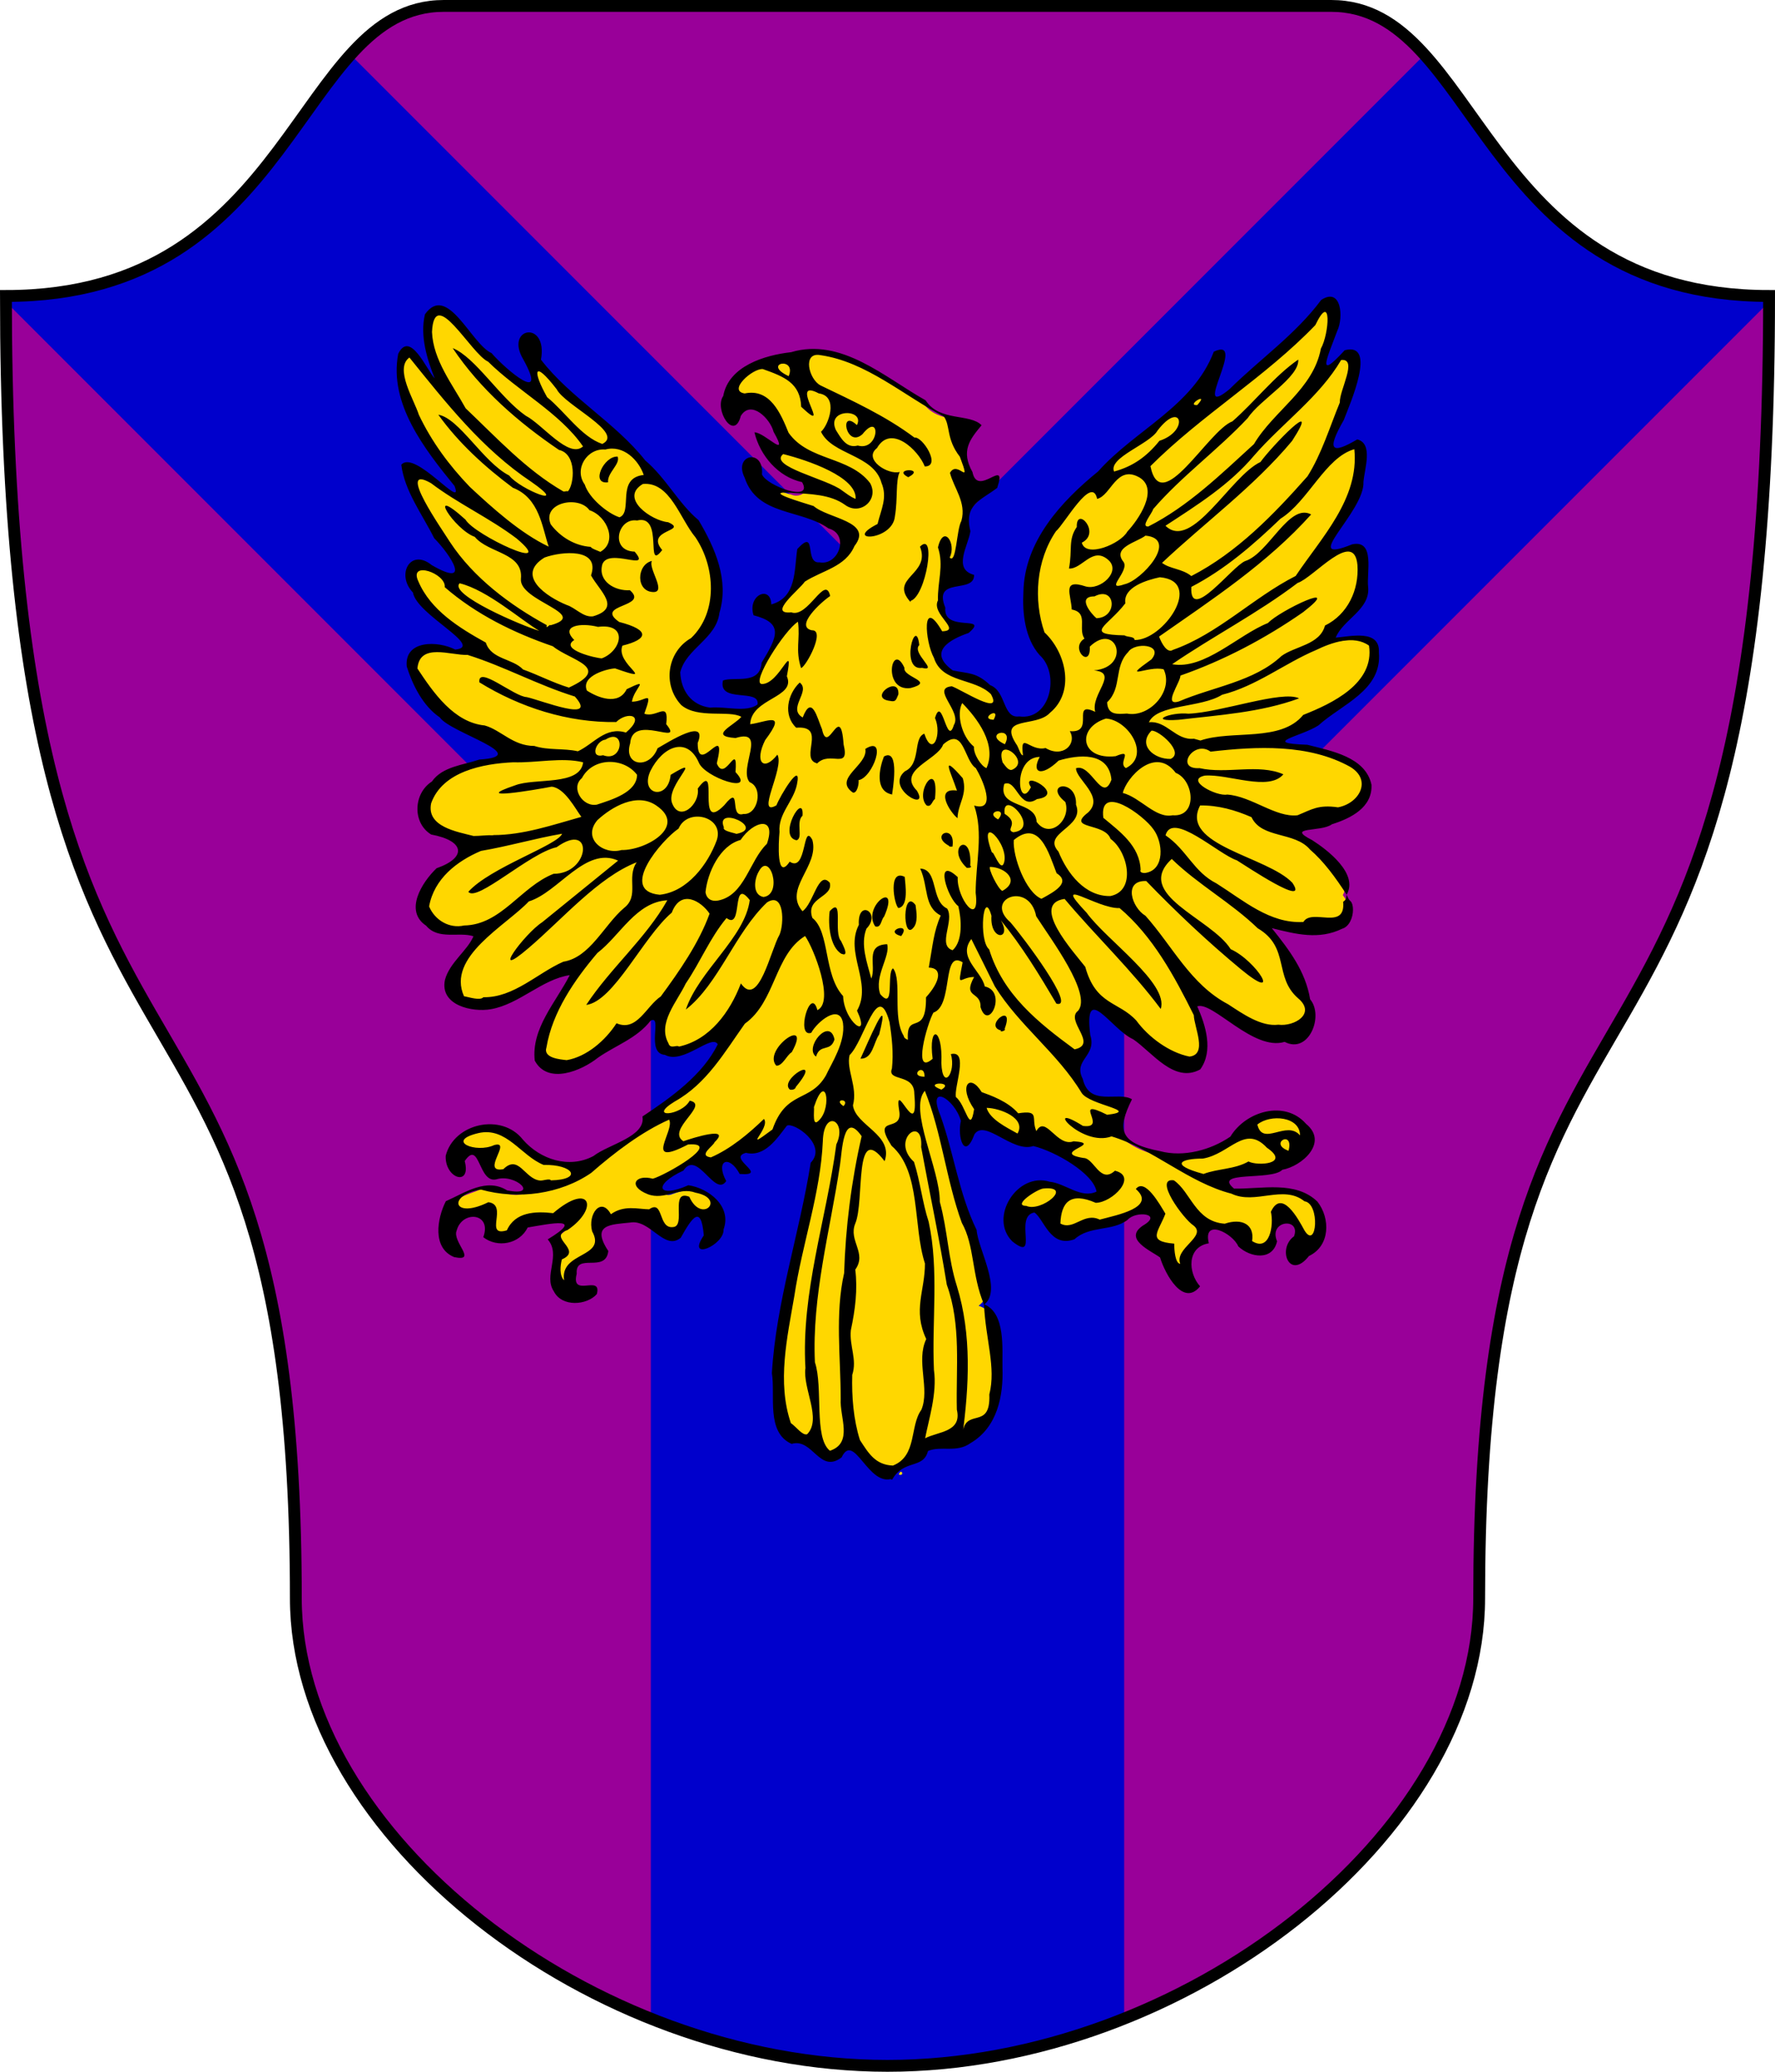 <?xml version="1.0" encoding="utf-8" standalone="no"?>
<!DOCTYPE svg PUBLIC "-//W3C//DTD SVG 1.1//EN" "http://www.w3.org/Graphics/SVG/1.1/DTD/svg11.dtd">
<svg width="120px" height="140px"
     viewBox="0 0 300 350"
     id=""
     xmlns="http://www.w3.org/2000/svg">
    <defs>
        <style type="text/css"><![CDATA[
            .shield {
                fill: #990099;
            }
            .border {
                fill: none;
                stroke: #000000;
                stroke-width: 2;
            }
            .pattern {
                fill: #0000cc;
            }
            #charge_fill {
                fill: #ffd700;
            }
            #charge_outline {
                fill: #000000;
            }
        ]]></style>
        <style type="text/css"><![CDATA[
            .pattern {
                clip-path: url(#boundary);
            }
        ]]></style>
        <clipPath id="boundary">
            <path d="M 75,1 C 50,1 50,50 1,50 C 1,200 50,150 50,270 C 50,310 100,349 150,349 C 200,349 250,310 250,270 C 250,150 299,200 299,50 C 250,50 250,1 225,1 C 200,1 100,1 75,1 z" id="boundary-italian" class="boundary" />
        </clipPath>
    </defs>

    <g>
        <path d="M 75,1 C 50,1 50,50 1,50 C 1,200 50,150 50,270 C 50,310 100,349 150,349 C 200,349 250,310 250,270 C 250,150 299,200 299,50 C 250,50 250,1 225,1 C 200,1 100,1 75,1 z" id="italian" class="shield" />
        <path d="M 25,-25 L 150,100 L 275,-25 L 325,25 L 190,160 L 190,350 L 110,350 L 110,160 L -25,25 z" id="shakefork" class="pattern" />
        <path id="charge_fill" d="m 224.56,50.67 c -2.59,1.63 -4.21,4.8 -6.74,6.71 -3.85,3.26 -7.41,7 -11.35,9.92 -1.95,1.03 -1.89,-1.84 -1.13,-2.88 0.27,-1.46 1.88,-3.69 0.97,-4.87 -1.89,1.02 -2.27,4.38 -4.18,5.95 -5.11,5.87 -12.02,9.81 -17.38,15.48 -6.68,5.45 -12.46,13.35 -11.22,22.5 0,3.42 1.99,6.18 3.91,8.75 2.02,4.04 -0.76,10.31 -5.75,9.32 -2.86,-0.62 -2.36,-4.91 -5.13,-5.82 -2.15,-2.36 -6.76,-0.86 -7.87,-4.5 -0.6,-3.24 3.58,-3.87 5.4,-5.37 -2.25,0.1 -5.21,-0.78 -4.97,-3.53 -1.21,-2.28 1.17,-4.06 3.35,-3.91 1.07,0 2.35,-1.05 0.75,-1.4 -2.67,-2.42 1.03,-5.92 0,-8.82 -0.39,-3.31 3.11,-4.54 4.97,-6.4 0.77,-2.07 -1.63,0.37 -2.63,0 -1.97,-0.49 -2.31,-3.2 -2.65,-4.96 -0.36,-1.96 1.75,-3.83 2.06,-5 -2.96,-1.27 -7,-0.77 -8.91,-3.75 -6.79,-3.88 -14,-10.53 -22.34,-8.03 -4.71,0.33 -10.45,2.58 -11.34,7.71 -0.31,1.16 0.43,3.94 1.81,3.57 0.31,-2.06 2.75,-3.51 4.5,-1.97 1.8,1.4 3.1,3.78 3.37,5.93 -1.16,1.2 -2.6,-1.15 -3.84,-1.5 1.06,3.71 4.29,6.45 7.75,7.47 1.26,1.6 -0.72,2.96 -2.25,2.29 -2.4,-0.67 -5.88,-1.84 -5.63,-4.91 -0.66,-1.87 -3.06,-0.29 -2.09,1.28 1.34,5.37 7.4,6.06 11.85,7.66 2.19,0.91 5.57,2.35 4.43,5.37 -0.4,2.72 -5.43,3.98 -5.75,0.6 0.4,-2.12 -1.28,-1.24 -1.4,0 -0.13,3.7 -0.83,8.57 -5.22,9.32 0.56,-1.7 -1.43,-2.8 -2.06,-1 -0.61,1.08 0,2.24 1.34,2.25 2.9,0.79 2.59,4.38 1.03,6.31 -1.17,1.78 -1.41,4.81 -4.16,4.78 -1.07,0.1 -4.78,-0.27 -2.9,1.38 1.67,0.66 6.16,0 5.12,2.9 -2.67,1.64 -6.09,0.39 -9.03,0.5 -4.35,-0.75 -6.55,-7.01 -2.81,-9.9 2.79,-2.4 5.01,-5.29 5.12,-9.13 0.31,-5.9 -2.55,-11.7 -6.78,-15.66 -5.48,-7.49 -12.5,-13.64 -19.622,-19.65 -1.826,-2.06 -4.881,-3.78 -4.157,-6.88 0.363,-1.81 -2.656,-3.01 -2.875,-0.81 -0.426,2.44 3.291,4.91 1.656,7.06 -2.718,0.23 -4.635,-2.85 -6.593,-4.37 -3.485,-2.2 -4.992,-6.87 -8.875,-8.5 -3.075,0.17 -2.374,4.45 -2,6.56 0.324,2.25 1.515,4.28 1.875,6.56 -2.537,-1.39 -2.872,-5.52 -5.657,-6.18 -2.018,2.38 -0.761,6.22 -0.06,9 1.673,5.62 6.108,9.79 9.031,14.65 -0.06,2.19 -2.626,0 -3.299,-0.73 -1.722,-1.1 -3.655,-3.62 -5.857,-3.24 1.259,5.9 4.83,10.98 8.375,15.72 1.08,1.04 0.78,3.54 -1.062,2.81 -2.105,-0.1 -4.521,-3.7 -6.344,-1.4 -1.086,2.43 1.229,4.76 2.5,6.56 1.987,2.49 5.879,3.71 6.844,6.78 -1.03,2.34 -3.858,-0.26 -5.719,0.13 -2.818,-0.51 -4.89,2.49 -3.125,4.9 1.902,5.78 7.421,8.84 12.656,11.12 1.4,0.28 3.233,2.55 1.094,3.1 -4.121,0.74 -8.822,1.46 -11.469,5.1 -2.221,2.52 -0.891,7.48 2.844,7.46 2.117,0.29 4.165,3.06 1.937,4.6 -2.32,1.24 -4.659,2.71 -5.656,5.44 -1.891,3.27 1.762,6.92 5.125,6.37 1.187,0.14 4.15,-0.37 4.151,0.88 -1.226,3.26 -6.231,5.77 -4.495,9.68 3.498,3.94 9.677,1.79 13.407,-0.84 2.424,-1.48 4.928,-2.7 7.75,-3.09 -2.135,5.03 -7.186,9.48 -6.157,15.28 2.701,3.42 7.654,0.67 10.307,-1.41 3.21,-1.76 6.35,-3.6 8.82,-6.09 2.76,0.45 -0.6,5.32 2.28,5.9 3.17,1.66 5.94,-2.97 9,-1.9 0.84,1.67 -1.57,3.53 -2.48,4.97 -2.73,3.3 -6.4,5.68 -9.84,8.15 -0.4,4.22 -5.88,4.5 -8.59,6.84 -4.709,2.58 -10.562,0 -13.59,-4 -3.755,-3.09 -11.365,-0.57 -11,4.66 -0.08,1.5 2.788,2.99 2.25,0.56 -0.862,-1.88 2.439,-3.48 3.031,-1.15 0.625,1.53 1.527,3.71 3.593,2.75 1.533,-0.16 4.85,0.93 3.844,2.87 -2.659,1.34 -5.378,-1.87 -8.094,-0.31 -2.557,0.95 -5.821,1.92 -5.812,5.09 -0.676,2.36 0.378,5.98 3.219,5.72 -1.45,-1.89 -2.117,-4.96 0.281,-6.37 2.087,-1.66 5.231,0.72 4.031,3.22 2.353,1.73 5.631,0.25 6.813,-1.94 2.092,0 5.017,-1.62 6.75,-0.16 0.441,2.01 -3.716,2.11 -1.969,4.13 0.464,2.76 -1.73,6.71 1.469,8.37 1.522,0.78 5.044,0.51 5.064,-1.5 -1.571,0.27 -4.25,0 -3.502,-2.28 -0.448,-2.63 2.622,-2.77 4.432,-2.75 2.38,-1.09 -1.588,-3.67 0.32,-5.37 2.47,-1.63 6.66,-1.97 9.02,0.27 1.21,1.25 3.97,2.71 4.63,0.1 0.49,-1.4 2.75,-3.92 3.69,-1.56 0.79,1.51 0.13,3.3 -0.28,4.47 3.96,-0.57 4.49,-6.5 1.09,-8.35 -1.84,-1.81 -4.18,-1.33 -6.19,-0.56 -1.59,0.66 -3,-1.29 -1.46,-2.31 1.46,-1.1 3.01,-2.42 4.72,-3.03 2.2,-0.1 3.41,3.73 5.24,3.12 -1.15,-1.27 -0.58,-4.6 1.6,-3.37 0.84,0.47 1.89,2.57 2.4,1.59 -1.38,-0.74 -2.21,-3.16 -0.1,-3.41 3.38,0.92 5,-3.03 7.06,-4.62 3.05,0.16 6.82,4.1 4.38,7.03 -1.77,12.32 -6.43,24.29 -6.41,36.81 0.24,3.28 -0.78,8.41 2.97,9.91 3.16,-0.86 4.76,4.79 7.82,2.5 0.87,-2.43 3.53,-0.9 4.31,0.75 1.05,1.45 3.77,4.3 5.09,1.87 1.55,-1.73 4.74,-1.32 5.38,-3.81 2.9,-0.88 6.37,0.28 8.62,-2.37 4.72,-4.6 3.87,-12.13 3.25,-18.22 -0.32,-1.64 -1.4,-3.07 -3.06,-3.6 3.39,-2.56 0.25,-7.2 -0.41,-10.4 -1.53,-5.14 -3.75,-10.25 -4.82,-15.64 -0.33,-3.13 -2.72,-6.06 -2.27,-9.14 1.64,-1.59 3.59,1.18 4.34,2.46 1.2,1.4 -0.28,4.32 1.03,5.32 0.74,-1.35 1.62,-3.38 3.6,-2.5 2.73,1.07 5.37,3.17 8.33,2.69 4.13,1.55 9.34,3.68 10.64,8.31 -4.23,2.23 -8.28,-3.68 -12.57,-1 -3.58,1.76 -4.69,8.17 -0.5,9.56 -0.13,-1.91 -0.45,-6.32 2.44,-5.56 1.69,1.65 3.1,5.86 6.25,4.18 2.87,-2.22 7.23,-1.32 9.88,-3.84 1.25,-0.84 4.66,-0.1 3.09,1.78 -1.3,0.68 -3.11,2.32 -1,3.44 1.94,1.1 3.53,2.28 4.03,4.56 0.55,1.62 3.35,4.6 4.53,2.44 -1.87,-2.24 -1.67,-6.74 1.66,-7.47 -0.75,-2.31 2.12,-3.17 3.56,-1.81 2.11,1.27 3.33,4.42 6.34,3.66 1.86,-0.29 1.57,-2.31 1.57,-3.63 0.46,-2.59 5.07,-1.99 4.09,0.84 -1.08,0.94 -2.37,3.66 -0.47,4.5 1.65,-0.53 3.08,-1.98 4.19,-3.31 2.14,-3.75 -0.98,-8.62 -5.25,-8.66 -3.22,-0.77 -6.96,0.77 -9.87,-0.4 -1.79,-1.56 0.82,-2.89 2.34,-2.57 4,-0.11 8.43,-0.82 11,-4.18 1.83,-3.15 -2.61,-6.06 -5.44,-6 -3.52,-0.21 -6.1,2.48 -8.22,4.75 -5.08,3.31 -12.5,3.37 -17.31,-0.28 -1.93,-1.86 -0.13,-5 0.22,-6.66 -2.66,-0.4 -6.62,0.58 -7.69,-2.69 -1.46,-2.16 -0.2,-4.45 1.06,-6.28 0.54,-2.05 -1.41,-5.38 0.78,-6.84 3.08,0.43 4.71,4.21 7.6,5.36 2.97,2.11 6.14,6.72 10.31,4.79 2.12,-3.28 0.58,-7.33 -0.87,-10.59 3.7,-0.87 6.25,3.2 9.4,4.47 1.96,1.45 4.39,1.61 6.63,1.56 3.65,1.15 5.33,-4.44 3.25,-6.78 -0.77,-5.08 -4.23,-9.07 -7.32,-12.97 4.41,1.09 10.04,2.9 13.91,-0.15 1.17,-1.5 0.54,-3.36 -0.5,-4.69 1.87,-3.59 -2.5,-6.58 -5.03,-8.44 -0.93,-0.42 -3.59,-1.83 -1.72,-2.78 3.98,-0.67 9.2,-1.71 10.88,-5.81 0.86,-4.79 -5.2,-6.6 -8.75,-7.38 -1.7,-0.97 -4.57,0.33 -5.72,-1.44 1.36,-2.14 4.95,-1.78 6.59,-3.78 3.91,-3.01 9.99,-5.76 9.28,-11.62 -0.39,-3.14 -4.71,-1.66 -6.75,-1.63 -1.67,0.25 0.35,-2.28 1.03,-2.97 2.29,-1.94 4.63,-4.39 3.87,-7.65 0,-1.63 0.75,-5.77 -2.09,-5.16 -1.14,0.5 -4.33,1.89 -4.15,-0.43 1.82,-4.05 5.8,-7.33 5.68,-12.12 0.12,-1.57 1.13,-4.27 -0.68,-5.14 -1.13,0.87 -4.81,2.67 -4.56,-0.1 1.67,-4.65 4.86,-9.33 4.4,-14.41 -1.4,-2.18 -3.14,1.27 -4.53,1.85 -2.12,0.3 -0.58,-2.78 -0.23,-3.78 0.82,-2.2 2.71,-5.79 0.51,-7.66 -0.15,0 -0.34,0 -0.5,0 z m -72.65,198.44 c 1.07,0.37 0.41,-1.24 0,0 z"/><path id="charge_outline" d="m 162.56,206.58 c -2.64,-7.23 -3.41,-15.29 -6.25,-22.3 -2.79,3.13 2.6,13.34 2.53,18.75 1.34,4.91 1.38,9.5 2.89,14.25 2.53,8.2 2.05,16.92 0.93,25.27 0.24,-5.12 4.81,-0.63 4.55,-6.97 1.16,-4.57 -0.63,-9.28 -0.9,-15.2 -2.12,-5.04 -1.56,-9.91 -3.75,-13.8 z m 58.86,-63.05 c -2.6,-3.09 -8.16,-1.8 -9.9,-5.48 -2.78,-1.21 -5.63,-2.02 -8.68,-1.98 -3.55,6.73 11.4,8.61 15.6,13.08 2.91,4.37 -7.83,-2.85 -9.4,-3.81 -3.1,-1.01 -10.93,-8.39 -12.05,-4.22 3.58,2.43 4.73,6.16 8.62,8.13 4.54,2.85 9.01,6.83 14.68,6.51 1.39,-2.39 7.18,1.56 6.72,-3.41 0.28,-0.21 0.52,-0.31 0.59,-1.2 -1.87,-2.91 -3.89,-5.65 -6.18,-7.62 z m 6.84,8.71 c 0.28,0.29 0.42,0.85 0.41,1.48 0,1.27 -0.62,2.83 -1.83,3.18 -3.94,1.92 -7.83,0.91 -11.89,-0.1 2.95,3.68 5.7,7.29 6.48,12.02 2.36,2.79 -0.21,9.33 -4.31,7.19 -5.28,1.63 -12.17,-6.92 -14.77,-6 1.44,3.23 2.76,7.52 0.51,10.65 -4.41,2.43 -8.11,-2.9 -11.34,-5.09 -3.67,-1.62 -8.38,-9.93 -7.25,-0.7 1.15,3.57 -2.96,4.16 -1.27,7.4 1.13,4.8 5.96,2.02 8.32,3.44 -2.56,5.15 -2.18,7.41 4.77,8.77 3.97,1.05 8.56,-0.2 11.86,-2.46 2.6,-4.3 9.2,-6.25 12.79,-2.16 3.85,3.17 -0.7,7.16 -4.01,7.76 -1.78,1.89 -11.89,0.1 -8.16,3.18 4.71,0.1 10.37,-1.39 14.09,2.2 2.22,2.84 2.16,7.49 -1.43,9.19 -3.31,4.2 -5.42,-1.25 -2.52,-3.33 1.19,-3.25 -4.38,-2.72 -2.87,0.84 -0.73,3.32 -4.5,2.8 -6.55,0.86 -0.9,-2.19 -6.06,-4.87 -4.98,-0.52 -3.74,0.62 -3.54,4.97 -1.48,7.27 -2.84,3.53 -5.87,-1.99 -6.76,-4.87 -1.47,-1.11 -6.34,-3.12 -2.87,-5.41 3.42,-1.99 -1.22,-2.56 -2.63,-0.95 -2.58,1.98 -6.42,0.94 -8.97,3.28 -4.11,1.5 -5.13,-3.43 -6.77,-4.52 -3.56,0.58 0.87,8.53 -3.73,4.88 -4.06,-4.02 0.85,-11.79 6.31,-10.08 2.65,0.26 5.29,2.92 7.92,1.67 -0.5,-3.06 -6.97,-6.81 -10.68,-7.7 -3.54,1.2 -8.16,-4.64 -9.95,-1.99 -1.69,4.56 -2.94,0.45 -2.29,-2.27 -1.1,-3.81 -5.79,-6.48 -3.47,-0.9 2.29,6.39 3.13,13.22 6.12,19.33 0.24,3.27 4.36,10.08 1.32,12.59 3.62,1.5 2.98,7.65 3.05,10.68 0.18,4.8 -0.89,10.09 -5.37,12.73 -2.4,1.73 -5.01,0.41 -7.22,1.35 -0.78,3.12 -4.09,1.34 -6.04,4.82 l -0.28,0 0.4,-0.29 0,0.1 c -4.18,1.62 -6.55,-8.03 -8.68,-3.55 -3.74,2.84 -4.87,-3.34 -8.44,-2.28 -4.36,-1.94 -2.73,-8.19 -3.34,-11.95 0.71,-12.02 4.68,-23.64 6.56,-35.55 2.91,-3.01 -2.87,-6.92 -4.03,-6.26 -1.67,2.17 -3.73,5.35 -6.91,4.59 -3.38,0.86 4.11,3.94 -1.06,3.57 -1.81,-3.37 -4.17,-2.28 -2.28,1.2 -1.92,2.86 -4.89,-5.42 -7.23,-1.78 -5.27,2.43 -4.37,4.8 0.83,2.48 3.45,0.51 7.38,3.57 5.95,7.47 0.15,2.64 -6.39,5.49 -3.34,1.01 -0.46,-5.44 -2.06,-2.85 -3.9,0.4 -2.78,2.28 -5.16,-3.2 -8.56,-2.57 -3.17,0.34 -6.699,0.25 -3.68,4.8 -0.43,3.85 -5.612,0.17 -5.34,3.85 -1.059,4.17 4.31,0 3.4,3.43 -1.642,1.89 -5.906,2.26 -7.268,-0.47 -1.797,-2.68 1.285,-6.08 -1.032,-8.77 6.427,-3.91 0.562,-2.68 -3.38,-2.01 -1.393,2.81 -5.103,3.5 -7.51,1.64 1.53,-4.15 -3.586,-4.58 -4.5,-1.12 -0.805,1.9 3.633,5.32 -0.423,4.48 -3.735,-1.52 -2.89,-6.52 -1.405,-9.44 3.253,-1.43 6.835,-4.01 10.358,-1.83 5.545,1.11 1.456,-2.89 -1.82,-1.87 -3.077,0.74 -2.788,-6.85 -5.35,-3.08 1.17,4.4 -3.384,2.96 -3.208,-0.9 1.378,-5.48 9.445,-7.3 13.037,-2.73 2.937,3.37 7.806,4.97 11.931,2.78 2.55,-1.99 8.88,-3.27 8.28,-6.68 4.75,-3.16 10.17,-6.97 12.73,-12.2 -1,-1.84 -5.85,3.48 -8.92,1.79 -3.35,-0.25 -0.33,-6.89 -2.43,-5.78 -2.34,3.01 -5.95,4.19 -8.89,6.25 -2.765,2.21 -8.475,4.63 -10.69,0.5 -0.612,-5.46 3.584,-9.86 5.91,-14.44 -4.697,0.69 -8.467,4.89 -13.308,5.75 -3.175,0.56 -8.678,-0.65 -7.782,-4.94 0.772,-2.94 3.821,-4.97 4.82,-7.38 -2.469,-0.81 -5.921,0.69 -7.993,-1.78 -3.757,-2.5 -0.728,-7.33 1.759,-9.71 5.106,-1.78 4.839,-4.63 -0.915,-5.7 -3.204,-1.95 -3.014,-6.95 0.122,-8.95 1.771,-2.54 5.304,-2.78 8.017,-3.71 9.304,-0.6 -4.942,-4.53 -6.675,-7.12 -2.879,-1.96 -4.599,-5.48 -5.589,-8.6 -0.432,-4.53 5.322,-4.36 8.194,-2.86 5.019,-0.5 -6.534,-5.88 -7.145,-9.64 -2.901,-3.01 -0.44,-7.56 3.174,-4.63 6.876,3.96 3.24,-1.68 0.407,-4.56 -1.987,-3.99 -4.991,-7.93 -5.551,-12.39 2.264,-2.68 10.692,7.98 8.996,3.58 -5.032,-6.19 -11.12,-13.9 -9.517,-22.33 2.005,-4.05 4.765,2.65 6.156,4.15 -1.213,-3.11 -2.53,-7.09 -1.637,-10.82 3.796,-5.36 7.82,5.05 11.249,6.55 2.562,2.94 9.639,8.82 5.394,1.11 -3.283,-5.47 4.187,-6.78 2.964,0 4.927,6.42 12.53,10.59 17.63,17.03 3.52,2.99 5.65,7.3 9.01,10.09 2.81,4.75 5.18,10.11 3.52,15.67 -0.53,4.36 -5.64,6.01 -6.62,10.03 0.13,3.11 1.86,5.56 5.06,5.97 2.49,-0.27 6.12,0.9 8,-0.54 0.47,-2.79 -6.72,-0.12 -5.84,-4.05 1.89,-0.72 6.26,0.84 6.53,-3 2.74,-4.48 3.72,-6.7 -1.36,-8.02 -1.09,-3.4 2.9,-5.17 3,-1.83 4.3,-1.19 3.85,-5.77 4.39,-9.35 3.41,-3.72 1.12,2.5 3.74,2.24 3.29,0.61 5.14,-4.75 1.54,-5.73 -4.65,-3.29 -12.03,-2.11 -14.17,-8.56 -1.99,-3.96 3.3,-5.02 2.92,-0.57 0.78,1.96 8.78,4.82 6.78,1.31 -4.03,-0.87 -7.1,-4.47 -8.05,-8.41 1.77,0 6.02,4.84 3.23,-0.1 -0.54,-2.17 -3.8,-5.5 -5.54,-2.67 -1.12,4.41 -4.55,-1.12 -2.96,-3.38 0.91,-5.03 6.97,-6.89 11.46,-7.39 8.49,-2.54 15.87,4.29 22.74,8.13 2.34,3.65 7.47,2.17 9.46,4.21 -1.98,2.39 -3.55,4.31 -1.54,7.91 0.87,4.43 5.98,-2.75 4.18,2.67 -2.73,2.1 -5.67,2.78 -4.53,7.32 -0.34,2.41 -3.05,6.4 0.62,7.38 0.1,3.3 -7.05,0.2 -4.86,5.54 -0.42,4.31 7.65,1.1 3.94,4.27 -3.14,1.08 -7.02,3.18 -2.68,6.33 2.64,0.56 3.95,0.26 6.32,2.49 2.74,1.01 2.09,5.68 4.9,5.28 5.33,0.73 6.93,-7.26 3.45,-10.37 -2.48,-2.82 -2.92,-7.07 -2.73,-10.64 0.15,-8.55 6.37,-15.29 12.63,-20.38 6.24,-7.02 16.03,-10.99 19.55,-20.23 5.92,-2.77 -4.12,11.88 2.64,6.35 5.14,-5.09 11.17,-9.24 15.51,-15.09 3.44,-2.25 3.79,3 2.72,5.21 -1.58,4.28 -3.75,8.77 1.25,3.29 5.58,-1.47 0.86,9.12 -0.16,11.8 -2.99,5.21 -2.03,5.81 2.29,3.26 2.73,0.71 1.22,4.96 1.04,7.17 0.26,5.06 -11.12,14.28 -1.91,10.56 3.93,-0.84 2.41,4.83 2.7,7.19 0.4,3.84 -4.25,5.49 -5.48,8.57 2.51,-0.2 7.5,-1.45 7.3,2.48 0.57,6.43 -6.29,8.78 -10.21,12.34 -2.87,1.89 -9.95,2.99 -1.88,3.28 3.99,1.03 9.84,2.04 10.84,6.76 0.17,3.83 -3.48,5.66 -6.69,6.67 -1.83,1.38 -7.97,0.32 -3.34,2.68 2.59,1.65 7.87,5.68 5.83,9.22 0.35,0.88 0.53,0.98 0.66,1.09 z m -77.34,95.35 c 4.12,-1.62 2.81,-6.7 4.8,-9.41 1.5,-3.59 -0.96,-8.22 0.83,-11.96 -2.32,-4.91 -0.2,-8.18 -0.22,-12.77 -2.06,-6.28 -0.62,-15.54 -5.65,-19.89 -3.37,-5.3 1.67,-2.12 1.34,-5.61 -1.12,-6.74 3.32,5.75 2.51,-3.19 0,-3.49 -4.68,-1.97 -3.78,-4.25 0.28,-2.6 0,-5.27 -0.42,-7.87 -2.01,-7.38 -4.24,3.23 -6.74,5.61 -0.6,2.44 1.4,5.36 0.57,8.49 0.43,3.41 6.91,4.94 5.35,9.43 -5.26,-6.93 -3.34,6.77 -4.96,10.53 -1.2,2.91 2.03,4.98 0,7.79 0.42,3.31 0,6.74 -0.75,10.25 -0.27,2.65 1.1,4.92 0.24,7.53 -0.1,3.68 0.2,7.54 1.3,11.01 1.39,2.11 2.55,4.21 5.58,4.31 z m -5.49,-68.74 c 1.02,-2.14 5.24,-12.33 3.16,-4.08 -0.97,1.39 -1.07,4.14 -3.16,4.08 z m -5.16,66.24 c 3.98,-1.33 1.62,-5.69 1.82,-8.76 0,-7.05 -0.98,-14.38 0.58,-21.25 0.24,-7.73 1.22,-15.56 2.96,-23.13 -3.14,-4.49 -3.3,2.64 -3.67,4.9 -1.65,11.04 -4.75,22.09 -4.23,33.29 1.43,4.23 -0.23,12.74 2.54,14.95 z m 16.09,-2.11 c 2.2,-1.15 6.26,-1.03 5.36,-4.84 -0.17,-7.08 0.77,-14.29 -1.7,-21.11 -1.25,-7.8 -2.9,-15.47 -4.33,-23.24 0.4,-5.59 -5.27,-1.19 -1.21,2.5 1.06,3.34 1.41,6.85 2.48,10.13 1.77,8.19 0.51,16.69 0.89,25.03 0.57,3.93 -0.92,8.48 -1.49,11.53 z m -19.94,-0.68 c 2.53,-2.59 -0.77,-7.71 -0.29,-11.18 -0.75,-12.77 3.56,-25.22 5.22,-37.78 1.93,-4.02 -2.14,-6.14 -2.28,-0.53 -0.4,8.84 -3.51,17.39 -4.82,26.16 -1.2,6.98 -2.94,14.56 -0.58,21.45 0.88,0.59 1.96,2.15 2.75,1.88 z M 95.34,216.29 c -0.744,-4.89 7.26,-3.74 4.74,-8.27 -0.778,-2.9 1.51,-5.93 3.17,-2.89 2.22,-1.6 4.56,-0.86 6.46,-0.83 2.49,-1.71 1.48,3.32 4.04,3 2.28,-0.13 -0.61,-6.43 2.75,-5.12 2.09,4.68 6.3,0.3 1.05,-0.69 -2.78,-1.05 -5.21,1.36 -8.08,0.25 -3.45,-1.37 -2.07,-3.4 0.86,-2.61 1.99,-0.52 12.09,-6.25 5.95,-5.78 -7.75,4.03 -2.15,-2.38 -3.19,-4.2 -4.61,2.04 -9.24,5.56 -13.16,8.99 -5.234,3.61 -12.405,4.57 -18.63,2.83 -5.688,0.86 -4.856,5.13 1.238,2.13 3.453,0.43 -0.846,5.96 3.131,4.75 1.393,-3.1 4.753,-3.25 7.823,-2.9 6.333,-5.42 7.808,-0.78 2.428,2.85 -3.563,1.23 2.761,3.35 -0.955,4.96 -0.273,1.05 -0.451,2.74 0.375,3.53 z m 104.14,-2.78 c -1.04,-2.63 4.56,-4.62 2.26,-6.46 -1.75,-1.13 -6.83,-8.12 -3.35,-7.65 2.87,1.94 3.66,7 8.61,7.33 2.91,-0.98 5.07,0.13 4.62,2.93 2.99,1.91 3.7,-2.7 3.18,-4.94 1.83,-3.97 4.62,1.2 5.67,3.14 2.1,3.44 2.68,-4.56 0,-4.92 -3.6,-2.88 -8.32,0.65 -12.33,-1.28 -7.32,-1.89 -13.19,-7.55 -20.27,-9.68 -5.1,1.89 -11.85,-6.18 -4.84,-1.77 4.45,0.59 -2.14,-5 4.09,-1.88 5.79,-0.69 -2.98,-1.6 -4.31,-3.7 -4.04,-6.71 -10.55,-11.35 -14.67,-18 -1.31,-2.67 -2.64,-5.33 -3.97,-7.99 -2.4,3.11 1.69,5.34 2.27,8.01 3.88,0.83 0.62,7.81 -0.72,3.48 0.1,-2.78 -3.1,-1.37 -1.08,-5.08 -2.52,0 -2.84,2.23 -1.94,-2.48 -3.56,-2.22 -1.52,7.34 -4.94,8.5 -1.02,1.76 -3.64,10.86 -0.13,7.8 -0.77,-5.86 1.75,-5.36 1.47,0.72 0.18,4.81 2.55,1.63 1.61,-1.51 3.11,-0.74 0.48,5.6 0.86,7.27 1.68,1.28 2.37,6.52 3.07,2.03 -2.71,-3.92 -0.74,-6.18 1.28,-2.88 1.39,0.51 4.43,1.54 6.17,3.58 3.81,-0.6 2.1,0.86 3.07,3.01 1.56,-2.84 3.45,2.77 6.29,1.72 5.4,0.37 -4.16,1.88 1.68,2.82 1.78,0 2.8,4.46 5.31,2.15 3.97,0.97 -0.49,5.42 -3.25,5.42 -4.29,-1.87 -5.83,-0.1 -5.97,3.5 2.26,1.25 3.95,-1.96 6.65,-0.66 2.91,-0.78 9.66,-2.06 6.1,-5.17 1.53,-1.96 4.07,2.63 5,4.17 -1.2,3.13 -3.19,4.67 1.49,5.06 0,1.1 0.16,3.36 1.03,3.41 z M 169.25,174.1 c -3.17,-0.71 2.37,-5.1 0.55,-0.3 0.33,0.43 -1.16,0.58 -0.55,0.3 z m 4.2,29.62 c 2.5,1.12 8.09,-3.44 2.87,-2.93 -1.02,0.1 -5.31,2.9 -2.87,2.93 z m -80.33,-4.31 c 5.52,-0.14 3.709,-2.73 -1.237,-2.61 -3.855,-1.54 -6.288,-6.49 -11.053,-5.37 -5.643,1.34 -0.355,3.45 2.69,2.02 3.172,-0.87 -2.419,4.77 1.553,4.07 2.6,-2.57 3.584,1.62 6.147,1.91 0.486,0.1 1.711,-0.43 1.9,0 z m 110.29,-1.08 c 2.34,-0.91 5.27,-0.77 7.6,-2.11 1.49,0.8 7.19,0.45 3.11,-2.33 -3.74,-4.01 -6.23,1.07 -10.82,1.84 -3.72,0 -5.75,1.01 0.11,2.6 z m -83.27,-2.8 c 3.33,-1.43 6.43,-4.03 8.98,-6.5 1.18,1.52 -4.06,5.87 1.44,1.78 2.33,-6.72 6.36,-4.5 9.03,-9.12 0.95,-2.05 3.33,-5.65 2.89,-8.84 -0.57,-3.42 -4.41,-0.17 -5.37,1.63 -2.7,0.9 -0.1,-8.13 1.04,-3.83 2.96,-1.38 -0.65,-10.53 -2.08,-12.52 -5.19,3.18 -4.98,11.11 -10.18,14.81 -3.45,4.86 -6.46,10.14 -11.84,13.14 -4.75,2.9 1.11,2.44 2.52,-0.13 3.49,0.67 -4.06,4.91 -1.07,6.85 1.67,-0.59 8.17,-2.62 5.28,0.15 -0.22,0.68 -2.86,2.26 -0.64,2.58 z m 13.37,-11.45 c -2.04,-1.69 5.91,-6.36 1,-0.46 -0.1,0.5 -0.74,0.52 -1,0.46 z m -2.3,-4.04 c -2.44,-2.7 6.16,-8.69 2.61,-2.29 -0.89,0.54 -1.52,2.32 -2.61,2.29 z m 6.71,-1.54 c -2.08,-1.49 2.31,-6.79 3.12,-2.9 -0.67,2.21 -2.44,0.63 -3.12,2.9 z m 79.86,15.91 c 0.98,-3.67 -3.49,-1.26 0,0 z m 1.94,-2.6 c 0,-3.22 -5.03,-3.62 -7.21,-1.83 0.89,3.8 4.93,-0.82 7.21,1.83 z m -47.75,-0.31 c 1.53,-2.58 -2.92,-4.3 -5.22,-4.34 0.55,1.93 3.35,3.29 5.22,4.34 z m -33.41,-2.38 c 2.04,-2.2 1.02,-8.18 -0.99,-2.1 0.1,0.67 -0.41,3.75 0.99,2.1 z m 4,-2.25 c 1.23,-1.32 -1.9,-1.28 0,0 z m 16.55,-2.79 c 2.47,-1.46 -3.47,-1.26 0,0 z m -2.84,-2.18 c 0,-2.56 -2.8,0 0,0 z m -60.49,-2.8 c 3.366,-0.57 6.54,-3.32 8.42,-6.23 3.46,1.5 5.01,-2.89 7.48,-4.53 3.15,-4.28 6.45,-9.02 8.25,-13.99 -1.42,-2.11 -4.85,-4.24 -6.39,-0.17 -4.81,4.06 -9.82,15.02 -14.46,15.59 4.1,-6.23 10.1,-11.26 13.71,-17.68 -5.29,0.3 -7.95,5.93 -11.82,8.9 -3.887,4.58 -7.612,9.99 -8.61,15.95 -0.602,1.81 2.288,2.03 3.42,2.16 z m 105.26,-0.6 c 3.11,-0.35 0.79,-4.94 0.73,-7 -3.25,-6.54 -6.93,-13.35 -12.54,-18.09 -3.79,0.17 -11.76,-5.73 -5.58,0.78 3.33,4.61 13.94,11.95 12.53,16.26 -4.93,-6.6 -10.95,-12.29 -16.25,-18.59 -5.88,0.85 1.52,8.94 3.49,11.47 1.79,6.5 5.65,5.82 8.64,9.09 2.07,2.83 5.58,5.4 8.98,6.08 z m -19.36,-1.24 c 3.96,-0.88 -1.72,-4.83 0.54,-6.51 2.36,-2.85 -4.62,-12.1 -7.09,-15.96 -1.16,-6.03 -8.93,-2.94 -4.37,1.01 2.15,2.48 11.29,14.64 7.79,13.76 -2.88,-4.87 -5.82,-9.72 -9.41,-14.1 2,3.35 -1.86,3.59 -1.57,-0.75 -1.37,-4.91 -2.22,4.19 -0.39,5.67 2.33,7.62 8.28,12.38 14.42,16.88 l 0.1,0 z m -66.92,-0.45 c 5.24,-1.15 8.64,-5.88 10.46,-10.67 3,4.28 5.03,-5.64 6.53,-8.23 0.8,-1.83 0.83,-7.33 -2.11,-5.46 -5.43,5.15 -8.17,13.78 -13.72,18.1 2.19,-6.56 9.98,-12.14 10.8,-18.49 -3.19,-4.09 -1.03,5.22 -3.93,3.03 -2.87,3.47 -4.34,7.31 -6.9,11.08 -1.44,3.05 -4.81,6.67 -2.92,10.07 0.32,1.08 1.38,0.21 1.79,0.57 z m 38.7,-1.01 c -0.4,-5.21 3.11,-0.31 3.05,-7.32 2.39,-2.64 2.85,-4.95 0.47,-5.02 0.65,-3.66 0.82,-6.11 2.02,-8.79 -2.91,-1.52 -2.04,-4.77 -3.47,-7.93 3.1,0.11 1.74,5.45 4.55,6.75 1.3,2.04 -1.72,6.23 0.93,7.04 1.77,-1.58 1.49,-5.27 0.96,-7.45 -1.86,-1.33 -4.13,-8.64 -0.1,-4.9 -0.22,3.53 3.79,8.69 3.03,2.64 0,-4.97 1.36,-10.11 -0.25,-14.73 3.92,1.15 1.38,-4.5 0.28,-6.32 -2.04,-1.37 -1.99,-7.14 -5.52,-4 -0.95,2.65 -7.88,4.32 -4.44,7.81 2.26,3.78 -5.49,-0.41 -2.03,-3.28 2.78,-1.27 1.34,-5.64 3.28,-6.35 1.39,4.15 3.03,0.1 1.81,-2.65 1.23,-4.15 1.99,5.08 3.19,1.18 1.43,-2.28 -3.98,-6.22 -0.34,-6.54 1.79,0.67 8.74,5.19 6.6,1.33 -2.74,-2.74 -8.29,-1.85 -9.63,-6.14 -1.5,-2.67 -2.15,-10.61 1.39,-4.48 3.43,-0.1 -1.94,-2.91 -0.71,-5.22 -0.1,-3.08 1.04,-5.87 0,-8.95 0.94,-4.06 3.17,-0.59 1.98,1.71 1.14,1.2 1.13,-4.66 1.98,-6.2 0.88,-3.12 -1.28,-5.53 -1.93,-8.1 1.28,-2.34 3.74,2.73 1.67,-2.73 -2.35,-3.04 -1.56,-5.19 -2.69,-6.78 -6.79,-3.53 -13.11,-9.26 -20.86,-10.38 -3.12,-0.59 -2,4.07 0,5.11 5.47,2.64 11,5.15 15.88,8.82 1.32,-0.27 4.61,4.89 1.74,4.87 -1.08,-2.76 -5.73,-7.21 -8.08,-3.1 -2.41,1.87 1.86,4.58 3.84,4.03 -0.72,1.52 -0.3,4.52 -0.81,7.51 -0.4,4.23 -8.99,4.36 -2.93,1.28 0.6,-2.48 1.72,-4.46 0.66,-6.96 -1.32,-4.77 -8.33,-4.68 -10.22,-8.62 1.25,-1.07 3.07,-6 -0.37,-6.48 -5.44,-2.86 2.64,7.54 -2.98,2.26 -0.14,-4.02 -2.9,-5.1 -6.48,-6.37 -1.74,-0.14 -6,3.67 -3.07,4.12 4.31,-0.91 6.11,3.43 7.42,6.64 3.4,4.81 10.26,3.94 13.77,8.49 1.59,2.8 -1.63,5.6 -4.23,3.69 -2.48,-1.79 -5.9,-1.83 -9.13,-2.04 -5.11,-0.36 2.21,1.71 3.82,2.24 2.43,2.14 10.17,2.58 6.91,6.75 -1.52,3.55 -5.42,4.11 -8.39,6.02 -0.96,1.4 -6.37,5.59 -2.29,5.19 2.84,1.02 5.73,-6.52 6.57,-2.76 -1.56,1.04 -6.02,5.13 -3.11,5.79 2.4,-0.12 -0.97,6.16 -1.81,6.38 -1,-3.09 -0.12,-4.86 -0.52,-7.82 -2.22,1.33 -8.08,10.49 -6.08,10.52 3,0 5.43,-7.81 4.2,-1.31 1.59,3.65 -6.01,3.66 -6.2,8.1 2.8,-0.36 6.32,-2.36 2.53,2.69 -1.87,3.75 -0.24,5.39 2.07,2.45 1.27,2.19 -3.8,10.66 -0.16,8.56 0.57,-1.53 4.37,-7.87 3.46,-3.5 -0.61,2.9 -3.21,4.94 -2.94,8.01 -0.17,1.79 -0.54,8.38 1.72,5.01 2.94,1.94 2.15,-6.83 3.83,-3.67 1.22,4.42 -4.97,8.23 -1.67,12.04 1.86,-1.23 2.69,-7.05 4.62,-4.8 0.61,2.54 -4.19,2.41 -2.95,5.93 3,2.37 1.85,9.57 5.2,13.21 0.16,4.39 4.74,7.62 2.35,2.46 2.67,-4.7 -2.15,-9.74 0.31,-14.5 -0.27,-4.51 3.89,-2.02 1.28,0.65 -1.06,2.67 0.11,5.73 0.82,8.43 0.93,-2.17 -1.18,-5.66 2.68,-5.81 0.59,2.02 -2.24,5.42 -1.17,8.43 2.55,2.97 1.01,-3.65 2.17,-4.35 1.57,2 -0.16,8.27 1.8,11.4 0.1,0.83 1.67,0.71 0.7,0.81 z m -11.22,-14.65 c -1.96,-1.14 -2.32,-4.98 -2.01,-7.21 2.46,-2.68 0.55,3.74 1.96,5.08 -0.19,-0.17 1.58,2.73 0.1,2.13 z m 10.07,-3.01 c -3.22,-0.88 1.9,-2.55 0,0 z m 2.04,-1.39 c -1.83,2.2 -1.83,-6.84 0.39,-3.85 0.16,1.14 0.45,2.97 -0.39,3.85 z m -6.43,-0.25 c -2.32,-3.45 4.38,-8.15 1.5,-1.64 -0.5,0.45 -0.47,1.99 -1.5,1.64 z m 3.92,-3.1 c -0.73,-0.57 -1.78,-6.71 1.07,-5.26 0.1,1.31 0.71,4.99 -1.07,5.26 z m 11.55,-6.8 c -3.71,-3.48 1,-6.47 0.59,-0.38 0.57,0.52 -0.92,0.38 -0.59,0.38 z m -3.03,-3.73 c -3.36,-1.85 1.22,-3.86 0.62,0.15 l -0.47,0 z m -25.73,-0.92 c -3.3,-0.61 1.31,-8.45 1.01,-4.15 -1.18,1.04 0.16,3.83 -1.01,4.15 z m 27.21,-3.72 c -1.33,-1.05 -3.91,-5.2 -0.1,-4.67 -1.07,-3.21 -2.9,-6.51 0.98,-2.09 0.83,2.79 -0.81,4.24 -0.89,6.76 z m -5.23,-2.16 c -2.14,-2.24 2.17,-8.2 1.41,-1.09 -0.51,0.35 -0.58,1.43 -1.41,1.09 z m -5.89,-1.86 c -2.91,-0.61 -2.1,-4.42 -1.32,-6.41 2.78,-1.54 1.42,5.97 1.35,6.56 l 0,-0.15 z m -6.58,-0.32 c -3.41,-2.38 2.62,-4.64 2.11,-7.37 3.81,-2.4 1.29,4.85 -1.14,5.28 0.1,0.62 -0.26,2.29 -0.97,2.09 z m -6.1,-4.95 c -2.99,-0.81 1.83,-6.43 -3.47,-6 -2.24,-2.1 -1.49,-5.67 0.59,-7.63 1.95,1.45 -2.17,4.39 0.51,5.9 1.55,-4.04 2.47,0.16 3.26,1.98 1,4.69 3.13,-4.95 3.65,2.58 1.07,4.46 -2.3,0.93 -4.52,3.25 l 0,-0.1 z m 12.41,-10.53 c -3.9,-0.43 1.58,-4.55 1.39,-1.11 -0.37,0.78 -0.35,1.35 -1.39,1.11 z m 3.45,-2.17 c -4.87,0.64 -3.21,-8.13 -1.04,-3.43 -0.32,1.63 5.31,2.3 1.04,3.43 z m 1.94,-3.41 c -3.79,0.55 -1.04,-9.06 -0.47,-3.85 -1.37,1.33 3.41,4.53 0.47,3.85 z m -1.98,-11.15 c -3.67,-4.13 3.52,-4.56 1.63,-9.33 2.83,-2.83 1,8.42 -1.59,9.16 l 0,0.17 z m -0.35,-21.06 c -2.92,-1.5 3.14,-1.65 0,0 z m 62.55,92.49 c 2.67,0.35 6.44,-1.85 3.34,-4.46 -4.16,-3.61 -1.34,-8.6 -6.83,-11.83 -4.48,-4.33 -10.05,-7.36 -14.53,-11.71 -6.54,6.04 6.68,10 9.96,15.24 4.38,1.97 8.9,9.31 1.71,3.38 -5.61,-4.65 -10.92,-9.65 -15.98,-14.89 -3.94,-0.15 -2.46,4.48 -0.13,5.87 4.57,5.12 7.63,11.62 13.97,14.95 2.47,1.61 5.57,3.81 8.49,3.45 z M 81.7,168.47 c 5.118,0.1 9.15,-4.09 13.51,-6 4.517,-0.71 6.86,-6.18 10.26,-9.08 2.68,-2.08 0.34,-5.09 2.14,-7.72 -6.5,2.53 -12.576,9.64 -18.249,14.47 -6.83,5.86 -0.708,-2.42 2.28,-4.34 4.278,-3.47 8.549,-6.94 12.829,-10.41 -5.509,-2.48 -10.086,5.37 -15.086,6.89 -3.93,4.15 -13.927,9.37 -10.964,16.02 0.91,0.17 2.733,0.78 3.28,0.17 z m -3.26,-12.12 c 6.287,-0.1 9.614,-6.58 15.127,-8.73 6.205,0 6.843,-9.05 0.503,-4.49 -4.539,0.97 -13.519,9.36 -14.915,7.53 3.674,-4.1 15.177,-7.9 15.847,-9.81 -4.636,0.8 -9.133,2.13 -13.71,2.9 -4.081,1.73 -7.928,4.71 -8.768,9.38 0.964,2.33 3.438,3.79 5.916,3.22 z m 42.91,-4.21 c 4.52,-0.85 5.29,-6.74 8.27,-9.59 1.68,-4.81 -2.25,-3.92 -4.45,-0.65 -3.52,0.94 -5.6,5.55 -5.93,8.82 0.17,1.16 1.06,1.62 2.11,1.42 z m 54.67,-0.3 c 2.16,-1.17 5.06,-2.74 2.56,-4.32 -1.32,-3.39 -2.9,-9.21 -7.24,-5.6 -0.2,2.76 2.02,8.83 4.68,9.92 z m -46.99,-0.3 c 3.35,-0.4 1.07,-7.86 -0.78,-4.32 -0.78,1.3 -1.12,3.94 0.78,4.32 z m 58.67,-0.17 c 4.43,-0.9 2.89,-7.58 0,-9.65 -0.96,-2.79 -7.56,-1.56 -3.81,-4.45 2.89,-2.67 -2.03,-5.56 -2.03,-7.48 2.56,-0.91 4.46,6.07 5.99,1.93 -0.46,-4.83 -5.71,-4.21 -8.92,-3.23 -2.98,2.87 -4.65,2.04 -3.2,-0.62 -4.76,0.1 -3.61,9.36 -1.49,5.12 -1.98,-3.12 6.21,1.28 1.02,2.01 -2.99,2.01 -3.41,-3.46 -5.52,-2.57 -1.22,4.21 5.33,2.8 5.46,6.41 2.22,3.06 5.9,-0.37 4.85,-3.36 -3.87,-3.13 2.02,-4.04 1.81,0.47 1.57,3.86 -5.87,4.72 -2.97,7.91 1.5,3.72 4.51,7.62 8.8,7.52 l 0,0 0,0 z m -76.2,-0.21 c 4.68,-0.5 8.15,-5.14 9.65,-9.23 1.31,-3.99 -4.94,-5.56 -6.46,-1.95 -2.76,1.85 -10.27,10.52 -3.19,11.18 z m 57.9,-0.65 c 3.09,-1.67 0.54,-4.01 -2.07,-4.06 -0.33,0.27 1.29,3.67 2.07,4.06 z m 24.21,-3.04 c 3.34,-0.54 2.94,-5.22 1.35,-7.35 -1.67,-2.43 -9.25,-7.92 -8.48,-1.96 2.79,2.33 6.14,4.72 6.3,8.78 -0.25,0.64 0.84,0.54 0.83,0.53 z m -23.94,-1.65 c 1.07,-3.14 -4.65,-8.95 -2.01,-1.76 0.19,-0.54 1.43,3.34 2.01,1.76 z m -64.61,-2.22 c 3.95,0.1 11.17,-3.91 5.89,-7.5 -3.29,-2.3 -7.55,0.21 -9.98,2.45 -2.634,3.11 1.02,5.94 4.09,5.05 z m -21.72,-2.52 c 5.114,0 10.059,-1.72 14.92,-3.08 -0.959,-1.27 -2.829,-4.92 -5.03,-5.1 -2.839,0.55 -14.027,2.44 -6.16,-0.23 3.35,-1.29 11.013,0.15 11.49,-3.89 -3.614,-0.89 -7.924,0.13 -11.799,0 -5.176,0.23 -11.975,1.56 -13.891,6.92 -0.833,3.98 4.38,4.81 7.17,5.53 1.079,0 2.29,-0.17 3.3,-0.12 z m 40.92,-0.17 c 5.49,-0.92 -3.51,-4.99 -1.91,-1.13 -0.43,0.73 2.82,1.07 1.91,1.13 z m 47,-0.31 c 4.8,-0.53 -1.95,-7.56 -1.47,-3.12 2.65,1.66 0,2.67 1.47,3.12 z m -2.56,-2.17 c 1.9,-2.25 -2.58,-1.38 0,0 z m 29.49,-0.7 c 4.29,0.34 3.63,-5.94 0.52,-7.17 -3.49,-4.66 -8.37,0.88 -8.94,3.4 2.98,0.77 5.55,4.36 8.42,3.77 z m 21.11,0 c 2.37,-0.96 3.48,-1.83 6.84,-1.34 3.58,-0.66 5.81,-4.58 2.08,-6.83 -7.02,-3.92 -15.82,-3.48 -23.62,-2.58 -2.85,-2.08 -6.15,3.05 -1.86,2.79 4.61,1.04 9.95,-0.8 14.17,1.04 -2.5,2.95 -9.33,-0.1 -13.29,0.22 -3.43,0.74 2,3.56 3.79,3.2 4.13,0.29 8.22,3.93 11.89,3.5 z m -93.65,-0.22 c 2.43,0.22 3.43,-4.42 1.04,-5.38 -1.93,-2.29 3.08,-9.14 -2.37,-7.45 -4.67,-0.32 -0.26,-2.12 0.98,-3.58 -2.05,-1.18 -7.36,0.38 -10.16,-1.99 -3.21,-3.41 -2.39,-9.01 1.67,-11.32 4.57,-4.38 4.09,-12.04 0.73,-17.02 -2.62,-3.13 -4.3,-9.45 -8.89,-9.01 -4.04,2.4 1.48,6.22 4.27,6.46 3.56,1.57 -4,1.18 -1,4.7 -2.98,3.9 0.38,-6.12 -4.25,-4.99 -3.28,-0.52 -4.66,5.15 -0.41,5.26 3.02,3.55 -4.4,-0.77 -5.46,2.15 -0.79,2.87 2.13,4.53 4.66,4.37 3.37,2.91 -6.16,2.33 -1.81,5.36 5.42,1.4 4.76,2.97 0.55,4 -1.3,3.15 6.28,6.48 -1.23,3.85 -1.03,0 -5.866,1.15 -4.778,3.74 1.788,1.17 5.328,2.62 6.728,-0.23 4.18,-2.02 1.24,-0.2 0.88,2.11 2.4,0 3.64,-2.28 2.1,2.03 2.13,0.79 4.19,-2.36 3.7,1.77 3.21,3.93 -5.73,-1.94 -6.09,3.23 -1.19,3.82 3.23,4.49 4.63,0.84 1.68,-0.95 8.61,-5.4 6.78,-0.89 0,5.91 5.05,-4.11 3.23,3.45 1.39,3.43 3.59,-4.15 3.16,1.46 3.63,3.87 -5.24,0.92 -6.21,-1.63 -2.01,-4.49 -6.12,-2.69 -8.18,1.46 -1.86,4.08 3.02,5.04 3.43,0.64 5.93,-3.6 -0.78,1.68 0.21,4.69 1.24,3.49 4.8,0.25 4.37,-2.37 3.9,-5.32 -0.52,7.93 4.49,2.8 3.05,-3.79 0.69,2.25 3.23,1.49 z m -15.16,-37.49 c -3.06,0 -2.94,-4.62 -0.31,-5.26 -0.67,1.22 2.47,5.2 0.31,5.26 z m -9.6,35.91 c 2.39,-0.79 6.77,-2.05 6.78,-5.04 -2.26,-2.98 -7.46,-2.99 -9.32,0.56 -1.98,1.63 0.136,4.95 2.54,4.48 z m 70.24,-5.92 c 3.26,-1.52 -3.07,-6.01 -1.68,-1.22 0.45,0.58 1.04,1.54 1.68,1.22 z m -4.4,-0.25 c 1.81,-4 -1.6,-8.44 -4.1,-10.99 -1.01,1.84 -0.12,5.65 1.98,7.37 -0.1,1.26 1.25,3.34 2.12,3.62 z m 23.57,0 c 4.25,-2.12 0.41,-8.13 -3.37,-8.37 -5,1.53 -4.39,7.04 1.63,6.36 3.2,-1.35 0.25,1.17 1.74,2.01 z m 7.55,-1.55 c 2.44,-1.09 -2.05,-4.92 -3.23,-4.77 -2.42,2.44 0.44,4.85 3.23,4.77 z m -95.91,-0.62 c 3.47,1.3 3.81,-4.8 0.39,-2.64 -1.59,0.17 -2.712,3.19 -0.39,2.64 z m 70.96,0 c -0.52,-4.21 1.14,-0.56 3.81,-1.22 2.91,1.74 5.38,-0.66 4.1,-2.85 4.42,0.39 0.1,-5.27 4.3,-3.26 -0.83,-2.98 4.11,-6.63 -0.22,-7 6.44,-0.57 3.81,-8.36 -0.7,-4.02 0.18,3.91 -3.47,0.25 -0.9,-1.36 -1.17,-1.68 0.78,-4.36 -2.15,-4.91 -0.11,-2.55 -1.73,-5.25 2.35,-3.9 2.47,0.72 6.12,-2.54 3.78,-4.52 -2.66,-2.27 -4.37,1.62 -6.6,1.5 0.61,-3.19 -0.18,-4.86 1.32,-7.02 -0.11,-3.66 4.2,0.98 0.85,2.65 0.68,2.66 6.56,0.2 7.7,-1.88 1.84,-1.96 5.37,-7.07 2.09,-9.11 -3.94,-2.29 -4.82,3.03 -7.2,3.59 -0.87,-4.13 -5.49,4.2 -6.96,5.47 -3.35,4.94 -3.84,11.56 -1.94,17.08 3.69,3.47 5.19,10.09 0.91,13.61 -2.33,2.54 -9,0.37 -5.54,5.48 0.29,0.51 0.63,1.77 1,1.67 z m -75.23,-0.67 c 2.66,-1.22 4.68,-4.25 8.12,-3.16 3.46,-2.95 0.27,-3.66 -1.65,-1.78 -8.163,0.12 -16.226,-2.46 -23.119,-6.71 -0.327,-2.97 5.845,2.41 8.008,2.5 2.471,0.54 12.181,4.45 8.132,-0.1 -6.243,-1.93 -11.91,-5.08 -18.119,-7.03 -2.917,0.1 -8.119,-2.12 -8.491,2.3 2.706,4.09 6.169,9.11 11.379,9.62 2.786,0.79 4.749,3.45 8.372,3.46 2.37,0.77 4.979,0.36 7.368,0.9 z m 72.17,-1.19 c 1.73,-3.26 -3.98,-1.81 0,0 z m 33.06,-0.63 c 5.35,-1.83 13.55,0.34 17.36,-4.32 4.86,-1.93 12.09,-5.31 11.12,-11.71 -2.56,-1.85 -6.32,-0.53 -8.94,0.74 -5.34,2.26 -10.09,6.1 -15.89,7.56 -3.56,2.24 -10.98,1.56 -12.37,4.65 3.03,-0.32 4.5,3.1 7.61,2.78 l 1.09,0.3 0,0 z m -3.72,-3.5 c -5.34,0.37 -1.43,-1.35 1.67,-1.03 5.37,-0.18 15.85,-4.01 18.72,-2.59 -6.49,2.39 -13.65,2.83 -20.39,3.62 z m -31.25,0 c 1.39,-2.45 -2.62,-0.13 0,0 z m 22.54,-1.05 c 3.79,0.73 7.95,-3.81 6.21,-7.47 -2.56,-0.72 -7.47,2.17 -2.06,-1.69 2.15,-2.58 -2.88,-2.95 -3.94,-1.23 -2.47,2.48 -0.98,6.02 -3.56,8.48 0.1,2.24 1.78,1.99 3.35,1.91 z m 8.81,-2.06 c 5.7,-2.45 12.7,-3.34 17.3,-7.66 2.31,-1.69 6.5,-1.89 7.36,-5.15 3.86,-1.89 5.77,-6.04 5.49,-10.21 -0.55,-6.24 -7.43,2.15 -10.11,3.01 -6.71,5.1 -14.42,9.07 -21.21,13.73 5.45,0.99 11.11,-4.93 16.2,-6.96 1.91,-2.07 13.13,-7.4 5.92,-1.82 -6.4,4.45 -13.36,8.12 -20.72,10.7 0,1.16 -3.09,5.27 -0.23,4.36 z M 96.15,116.16 c 7.44,-3.44 0.287,-4.53 -2.708,-6.98 -6.584,-2.26 -12.97,-5.38 -18.273,-9.98 0.262,-2.32 -6.138,-4.57 -4.465,-0.99 2.078,4.88 6.924,7.87 11.406,10.35 0.894,2.85 4.542,2.67 6.29,4.54 2.612,0.94 5.091,2.25 7.75,3.06 z m 5.57,-4.94 c 3.31,-1.23 4.56,-5.99 -0.65,-5.32 -2.935,-0.74 -6.448,-0.2 -4.008,2.22 -2.607,1.62 3.738,3.1 4.658,3.1 z m 96.52,-1.43 c 7.6,-2.67 13.58,-8.86 20.75,-12.49 4.33,-6.47 10.77,-13.04 9.91,-21.41 -4.88,1.37 -7.79,8.81 -12.48,11.74 -4.58,4.4 -9.41,8.59 -15.07,11.52 -0.33,6.26 6.93,-3.53 9.12,-4.37 3.95,-1.26 7.4,-9.87 11.13,-7.87 -7.39,8.25 -16.7,14.34 -25.7,20.63 0.42,1.16 1.39,2.9 2.34,2.25 z m -6.49,-1.67 c 4.82,0.14 11.85,-9.94 4.28,-10.6 -2.14,0.45 -6.25,1.66 -5.83,4.4 -3,3.92 -7.18,5.26 -0.14,5.42 0.46,0.33 1.71,0.14 1.69,0.78 z M 91.14,106.57 c -2.952,-1.72 -8.764,-6.9 -13.455,-8.03 -1.902,1.88 10.639,7.23 13.455,8.03 z m 1.88,-0.93 c 6.857,-1.88 -5.289,-4.06 -4.979,-7.83 0.461,-4.46 -5.476,-4.3 -7.791,-7.11 -3.496,-1.24 -8.432,-9.11 -1.582,-2.92 1.532,2.64 15.77,9.22 8.675,3.21 -4.592,-3.48 -9.98,-5.93 -14.488,-9.36 -6.149,-3.52 2.113,8.18 3.215,9.97 3.958,6.02 10.183,10.66 16.34,14.01 -0.222,0.81 0.531,-0.21 0.61,0 z m 92.29,-1.2 c 3.71,-0.1 3.26,-5.56 -0.32,-3.69 -3.1,0 -0.47,3.03 0.32,3.69 z m -85.08,-0.32 c 4.85,-1.41 1.15,-4.21 -0.339,-6.91 1.619,-4.69 -5.007,-4.07 -7.861,-3.02 -4.982,3.06 0.402,6.66 3.767,8.02 1.481,0.47 2.784,2.13 4.433,1.91 z m 89.85,-5.42 c 2.83,-0.61 9.26,-7.67 3.52,-8.21 -1.45,1.13 -5.69,1.97 -3.71,4.44 1.09,1.55 -3.47,5.05 0.19,3.77 z m 11.27,-1.38 c 7.74,-3.99 13.95,-10.42 19.64,-16.86 2.39,-3.78 3.75,-8.32 5.46,-12.46 -0.1,-2.05 3.12,-7.49 0.22,-7.18 -3.67,6.26 -9.95,10.67 -14.7,16.13 -4.18,4.97 -9.62,8.36 -14.99,11.87 4.48,4.37 11.02,-8.43 16.06,-10.77 1.77,-2.5 10.56,-11.66 5.34,-3.56 -6.45,7.73 -14.76,13.79 -21.98,20.6 1.37,1.05 3.41,0.97 4.95,2.23 z m -100,-4.03 c 3.12,-1.61 1.34,-6.07 -1.724,-7.1 -1.842,-2.58 -8.087,-1.26 -6.546,2.39 1.676,2.22 4.17,3.64 6.772,3.81 0.08,0.38 2.168,0.91 1.498,0.9 z M 92.74,92.35 C 91.622,89.11 91.211,84.14 86.677,82.4 81.972,78.89 77.515,74.85 74.081,70.06 c 3.541,0.6 7.61,8.06 11.97,10.27 1.858,2.4 10.456,5.73 3.749,1.07 -8.272,-5.5 -14.457,-13.39 -20.602,-21 -2.585,1.85 0.822,7.19 1.587,9.66 2.178,4.58 5.137,8.57 8.615,12.19 3.814,3.55 8.515,7.81 13.34,10.1 z m 101.33,-3.4 c 6.71,-3.38 12.33,-8.87 17.86,-13.92 3.41,-5.72 10.01,-9.22 11.32,-16.14 1.42,-2.51 1.88,-9.83 -0.94,-3.97 -8.49,8.83 -19.19,15.16 -27.87,23.83 1.78,8.8 9.73,-6.01 13.86,-7.57 3.77,-3.29 7.12,-7.68 11.12,-10.43 0.23,2.98 -6.51,6.79 -8.52,9.86 -5.04,5.38 -11.29,9.91 -16,15.4 -0.19,0.76 -2.19,3.01 -0.83,2.94 z M 104.7,87.39 c 2.35,-0.87 -0.66,-6.65 4.1,-7.15 -0.87,-2.54 -3.46,-5.12 -6.49,-4.3 -3.071,-0.27 -5.368,3.32 -3.483,5.91 0.739,2.33 3.903,4.91 5.873,5.54 z m -1.93,-5.91 c -3.04,0.4 -0.68,-4.51 1.62,-4.34 0.49,1.29 -1.78,2.71 -1.62,4.34 z m 41.84,2.8 c 0.25,-3.7 -8.1,-6.53 -12.24,-7.57 -2.58,2.09 7.5,4.21 9.94,6.15 0.74,0.51 1.44,1.1 2.3,1.42 z M 95.96,83.04 c 1.125,-1.19 1.559,-6.36 -1.482,-7.03 -6.882,-4.66 -13.326,-10.27 -17.968,-17.2 3.81,1.52 7.958,8.36 12.344,11.42 2.858,1.48 7.275,7.33 9.686,5.19 C 94.656,69.77 87.502,66.05 82.5,61.1 79.592,59.78 73.401,48.05 73.013,56.08 c 0.189,4.74 3.473,8.88 5.688,12.9 5.231,4.96 10.191,10.39 16.469,14.02 0.247,0.12 0.544,-0.1 0.79,0 z m 92.33,-3.38 c 3.12,-0.84 5.5,-2.48 7.67,-5.19 5.12,-1.66 3.72,-7.01 -0.32,-1.73 -1.29,2.27 -8.35,4.56 -7.35,6.92 z m -43.32,-4.39 c 3.69,1.05 3.98,-5.93 0.8,-1.92 -2.76,2.48 -4.04,-4.45 -0.94,-1.53 1.45,-2.77 -5.23,-2.9 -3.57,0.8 0.87,1.39 1.79,3.18 3.71,2.65 z M 101.79,75 c 3.87,-1.85 -6.334,-6.53 -7.7,-9.24 -4.053,-5.24 -4.04,-2.95 -1.62,1.34 3.051,2.48 5.788,6.7 9.32,7.9 z m 100.55,-6.56 c 2.23,-2.42 -2.03,0.1 0,0 z M 133.3,63.55 c 1.41,-3.41 -4.66,-2.18 0,0 z"/>
        <path d="M 75,1 C 50,1 50,50 1,50 C 1,200 50,150 50,270 C 50,310 100,349 150,349 C 200,349 250,310 250,270 C 250,150 299,200 299,50 C 250,50 250,1 225,1 C 200,1 100,1 75,1 z" id="border-italian" class="border" />

    </g>
</svg>
